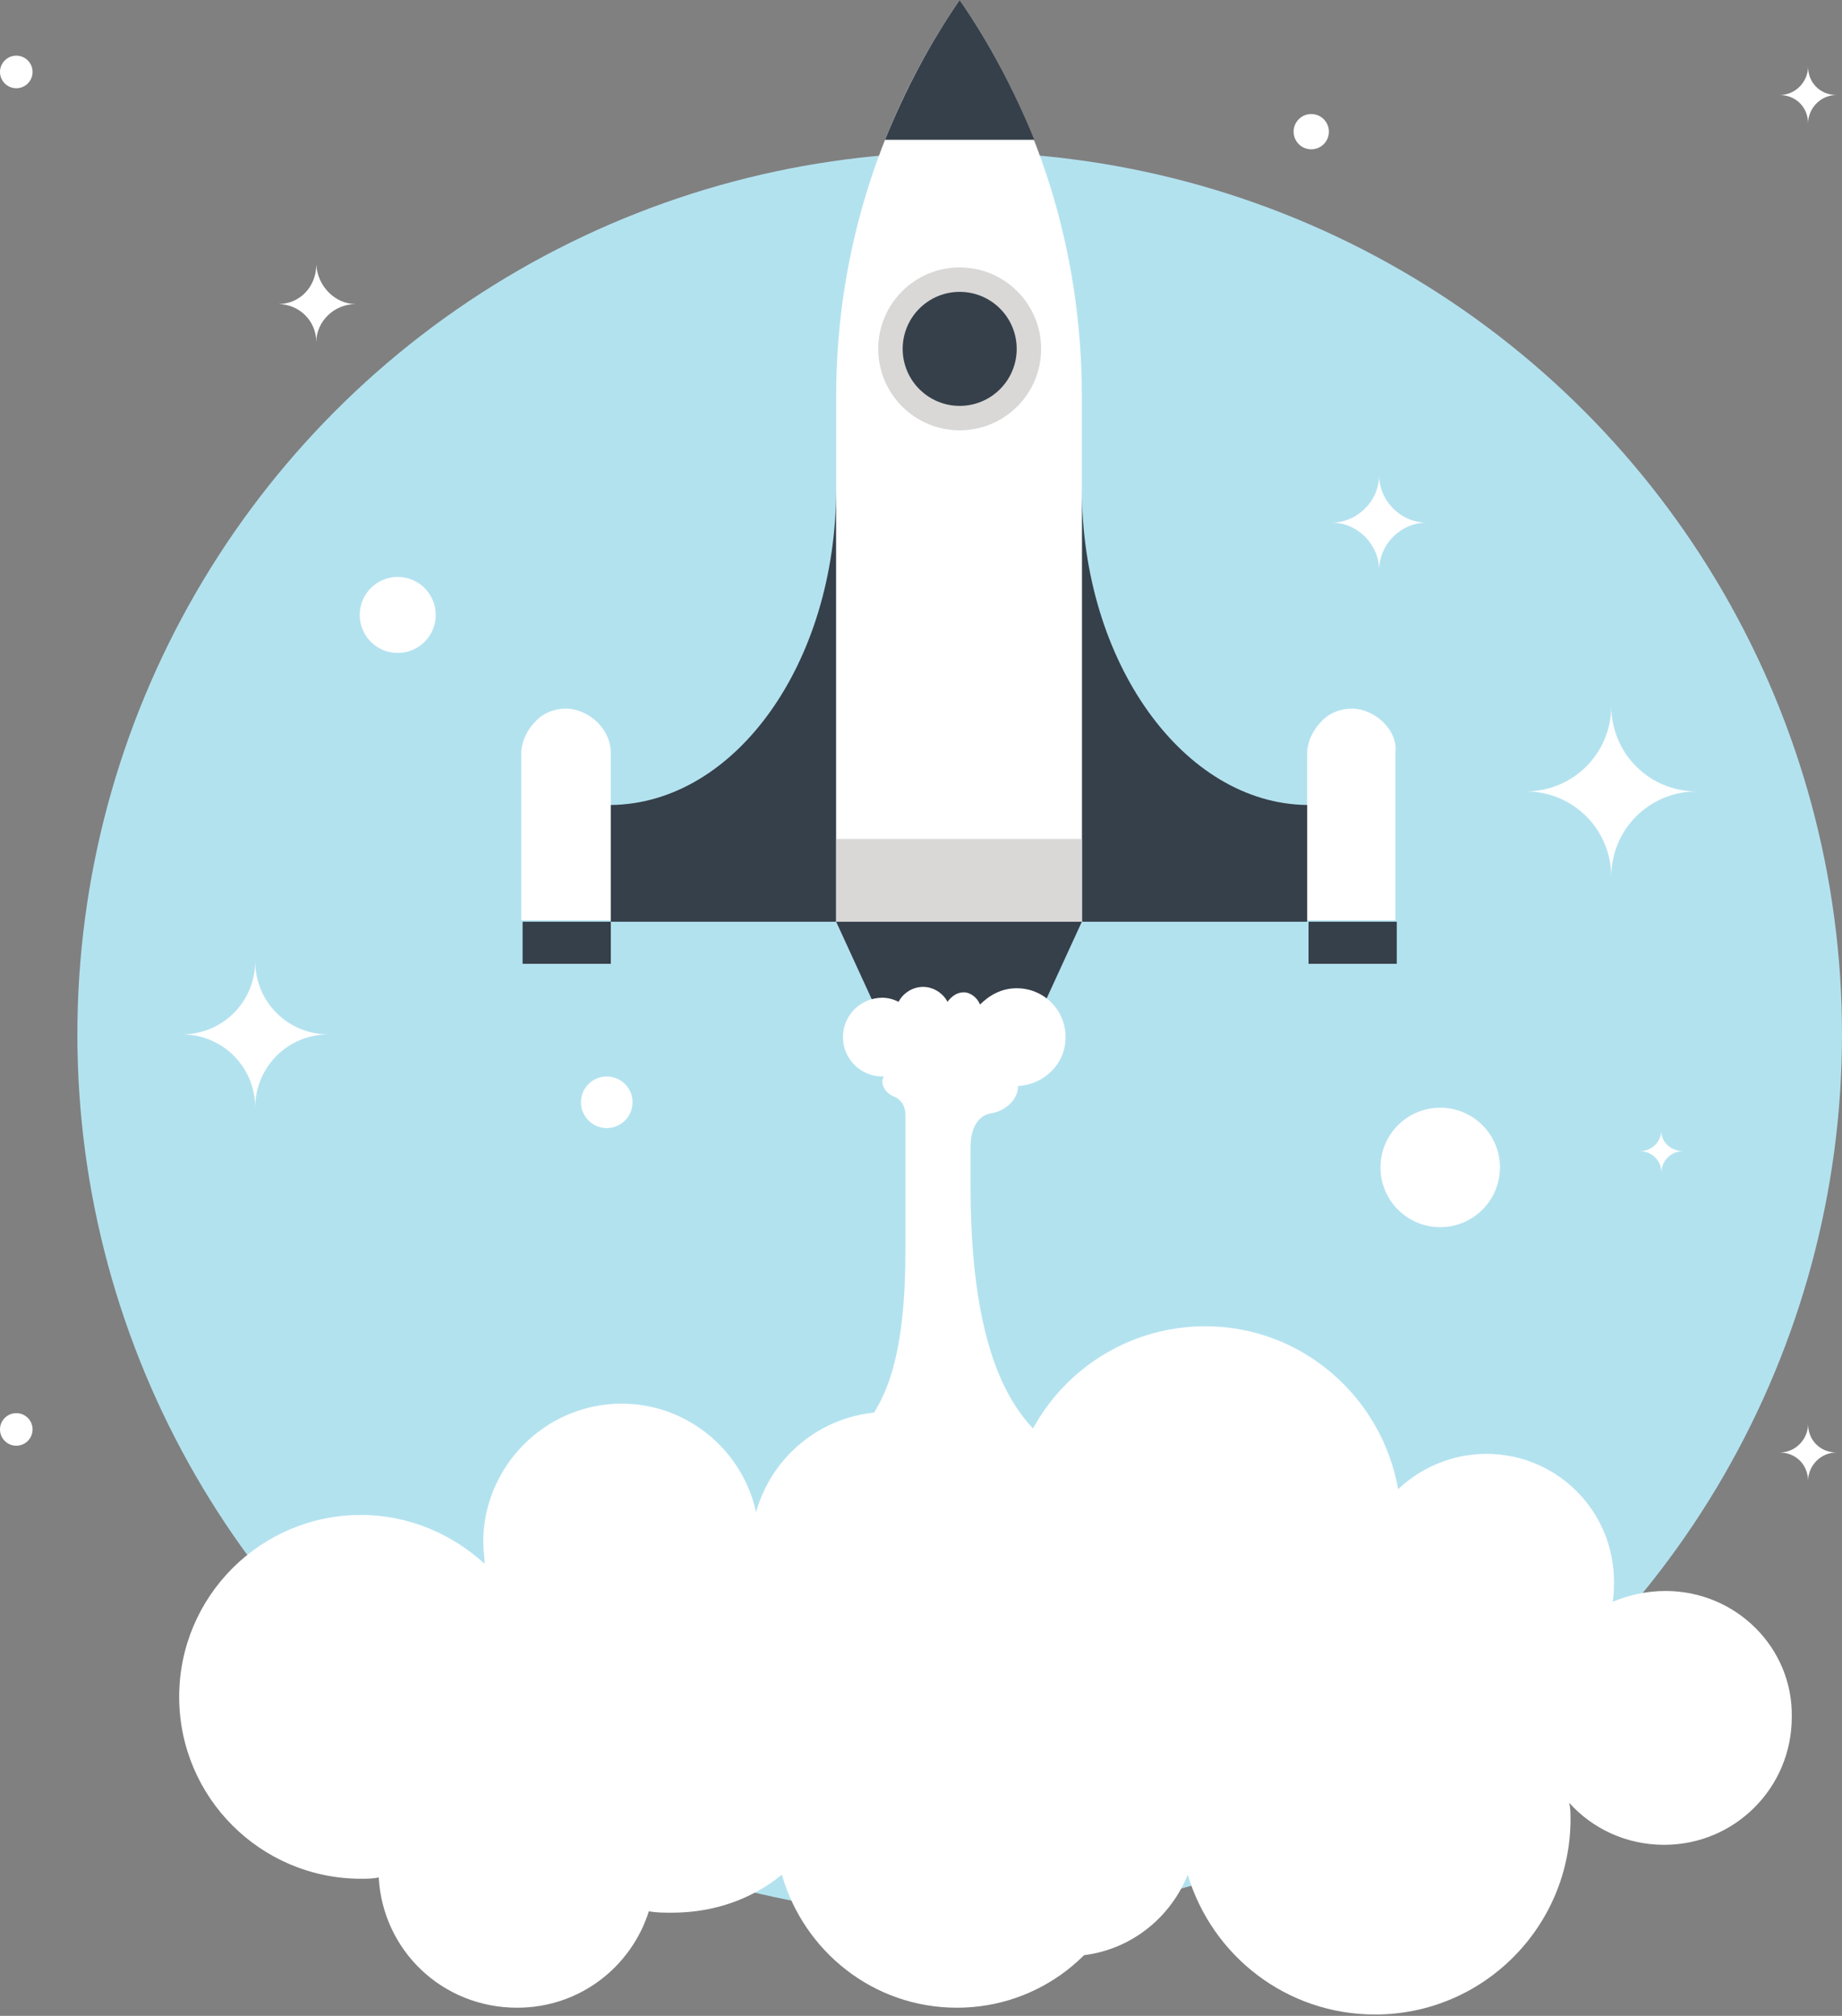 <?xml version="1.0" encoding="utf-8"?>
<svg version="1.1" xmlns="http://www.w3.org/2000/svg" xmlns:xlink="http://www.w3.org/1999/xlink" x="0px" y="0px"
	 viewBox="-237 323.1 135.7 148.5" style="enable-background:new -237 323.1 135.7 148.5;" xml:space="preserve">

	<rect x="-237" y="323.1" width="135.7" height="148.5" fill="#808080" stroke="none"/>

	<!-- Fons -->
	<circle style="fill:#B3E2EF;" cx="-166.3" cy="399.3" r="65"/>
	
	<!-- Zvaigznes -->
	<g>
		<circle style="fill:#FFFFFF;" cx="-130.9" cy="409.1" r="4.4"/>
		<circle style="fill:#FFFFFF;" cx="-207.7" cy="368.4" r="2.8"/>
		<circle style="fill:#FFFFFF;" cx="-192.3" cy="404.3" r="1.9"/>
		<circle style="fill:#FFFFFF;" cx="-140.4" cy="332.8" r="1.3"/>
		<circle style="fill:#FFFFFF;" cx="-235.8" cy="428.4" r="1.2"/>
		<path style="fill:#FFFFFF;" d="M-112,381.4c-3.5,0-6.3,2.8-6.3,6.3c0-3.5-2.8-6.3-6.3-6.3c3.5,0,6.3-2.8,6.3-6.3
			C-118.3,378.6-115.5,381.4-112,381.4z"/>
		<path style="fill:#FFFFFF;" d="M-131.9,361.6c-1.9,0-3.5,1.6-3.5,3.5c0-1.9-1.6-3.5-3.5-3.5
			c1.9,0,3.5-1.6,3.5-3.5C-135.4,360-133.8,361.6-131.9,361.6z"/>
		<path style="fill:#FFFFFF;" d="M-113,407.9c-0.9,0-1.6,0.7-1.6,1.6c0-0.9-0.7-1.6-1.6-1.6c0.9,0,1.6-0.7,1.6-1.6
			C-114.7,407.2-113.9,407.9-113,407.9z"/>
		<path style="fill:#FFFFFF;" d="M-212.8,399.3c-3,0-5.4,2.4-5.4,5.4c0-3-2.4-5.4-5.4-5.4c3,0,5.4-2.4,5.4-5.4
			C-218.2,396.9-215.8,399.3-212.8,399.3z"/>
		<path style="fill:#FFFFFF;" d="M-210.8,345.5c-1.6,0-2.9,1.3-2.9,2.8c0-1.6-1.3-2.8-2.8-2.8
			c1.6,0,2.8-1.3,2.8-2.9C-213.6,344.2-212.3,345.5-210.8,345.5z"/>
		<path style="fill:#FFFFFF;" d="M-101.7,430.1c-1.2,0-2.1,1-2.1,2.1c0-1.2-0.9-2.1-2.1-2.1c1.2,0,2.1-1,2.1-2.1
			C-103.8,429.2-102.9,430.1-101.7,430.1z"/>
			
		<!-- papildus zvaignes -->
		<g transform="translate(0 -100)">
			<circle style="fill:#FFFFFF;" cx="-130.9" cy="409.1" r="4.4"/>
			<circle style="fill:#FFFFFF;" cx="-207.7" cy="368.4" r="2.8"/>
			<circle style="fill:#FFFFFF;" cx="-192.3" cy="404.3" r="1.9"/>
			<circle style="fill:#FFFFFF;" cx="-140.4" cy="332.8" r="1.3"/>
			<circle style="fill:#FFFFFF;" cx="-235.8" cy="428.4" r="1.2"/>
			<path style="fill:#FFFFFF;" d="M-112,381.4c-3.5,0-6.3,2.8-6.3,6.3c0-3.5-2.8-6.3-6.3-6.3c3.5,0,6.3-2.8,6.3-6.3
				C-118.3,378.6-115.5,381.4-112,381.4z"/>
			<path style="fill:#FFFFFF;" d="M-131.9,361.6c-1.9,0-3.5,1.6-3.5,3.5c0-1.9-1.6-3.5-3.5-3.5
				c1.9,0,3.5-1.6,3.5-3.5C-135.4,360-133.8,361.6-131.9,361.6z"/>
			<path style="fill:#FFFFFF;" d="M-113,407.9c-0.9,0-1.6,0.7-1.6,1.6c0-0.9-0.7-1.6-1.6-1.6c0.9,0,1.6-0.7,1.6-1.6
				C-114.7,407.2-113.9,407.9-113,407.9z"/>
			<path style="fill:#FFFFFF;" d="M-212.8,399.3c-3,0-5.4,2.4-5.4,5.4c0-3-2.4-5.4-5.4-5.4c3,0,5.4-2.4,5.4-5.4
				C-218.2,396.9-215.8,399.3-212.8,399.3z"/>
			<path style="fill:#FFFFFF;" d="M-210.8,345.5c-1.6,0-2.9,1.3-2.9,2.8c0-1.6-1.3-2.8-2.8-2.8
				c1.6,0,2.8-1.3,2.8-2.9C-213.6,344.2-212.3,345.5-210.8,345.5z"/>
			<path style="fill:#FFFFFF;" d="M-101.7,430.1c-1.2,0-2.1,1-2.1,2.1c0-1.2-0.9-2.1-2.1-2.1c1.2,0,2.1-1,2.1-2.1
				C-103.8,429.2-102.9,430.1-101.7,430.1z"/>
		</g>
		
		<animateTransform
			attributeName="transform"
			type="translate"
			from="0 0"
			to="  0 100"
			dur="5s"
			repeatCount="indefinite" />
	</g>
	
	<!-- Raķete -->
	<path style="fill:#FFFFFF;" d="M-135.1,376.3c-0.6-0.6-1.5-1-2.3-1s-1.7,0.3-2.3,1c-0.6,0.6-1,1.5-1,2.3v12.3
		h6.5v-12.3C-134.1,377.8-134.4,377-135.1,376.3z" />
	<rect x="-140.6" y="391" style="fill:#36404A;" width="6.5" height="3.1" />
	<path style="fill:#36404A;" d="M-157.3,359.1V391h16.6v-8.6C-149.8,382.3-157.3,371.9-157.3,359.1z" />
	<path style="fill:#FFFFFF;" d="M-193,376.3c-0.6-0.6-1.5-1-2.3-1s-1.7,0.3-2.3,1c-0.6,0.6-1,1.5-1,2.3v12.3h6.6
		v-12.3C-192,377.8-192.3,377-193,376.3z" />
	<rect x="-198.5" y="391" style="fill:#36404A;" width="6.5" height="3.1" />
	<path style="fill:#36404A;" d="M-175.4,359.1V391H-192v-8.6C-182.8,382.3-175.4,371.9-175.4,359.1z" />
	<path style="fill:#FFFFFF;" d="M-166.3,323.1c-5.7,8.3-9.1,18.3-9.1,29.2V391h18.1v-38.7
		C-157.3,341.4-160.6,331.4-166.3,323.1z" />
	<path style="fill:#36404A;" d="M-166.3,323.1c-2.2,3.2-4,6.6-5.5,10.3h11C-162.3,329.7-164.1,326.3-166.3,323.1z" />
	<rect x="-175.4" y="384.9" style="fill:#D9D8D7;" width="18.1" height="6.1"/>
	<polygon style="fill:#36404A;" points="-160.1,397.1 -172.6,397.1 -175.4,391 -157.3,391"/>
	<circle style="fill:#D9D8D7;" cx="-166.3" cy="348.8" r="6" />
	<circle style="fill:#36404A;" cx="-166.3" cy="348.8" r="4.2" />
	
	<!-- Mākonis labais -->
	<path style="fill:#FFFFFF;" d="M-114.3,440.3c-1.4,0-2.7,0.3-3.9,0.8c0.1-0.5,0.1-1,0.1-1.5c0-5.2-4.2-9.4-9.4-9.4
		c-2.5,0-4.8,1-6.5,2.6c-1.2-6.8-7.1-12-14.2-12c-7.5,0-13.7,5.7-14.4,13.1c-2.1-1.1-4.4-1.8-7-1.8c-8,0-14.4,6.5-14.4,14.4
		c0,8,6.5,14.4,14.4,14.4c0.8,0,1.6-0.1,2.4-0.2c1.2,3.8,4.8,6.5,8.9,6.5c4,0,7.4-2.5,8.8-6c1.8,6,7.3,10.3,13.8,10.3
		c8,0,14.4-6.5,14.4-14.4c0-0.4,0-0.8-0.1-1.2c1.7,1.9,4.2,3.1,7,3.1c5.2,0,9.4-4.2,9.4-9.4C-104.9,444.5-109.1,440.3-114.3,440.3z"
		>
		<animateTransform
			attributeName="transform"
			type="translate"
			values="0 0;-1 -2;0 0"
			dur="4s"
			repeatCount="indefinite" />
		</path>
		
	<!-- Mākonis kreisais -->
	<path style="fill:#FFFFFF;" d="M-151.7,434.7c-3.8,0-7.3,1.6-9.7,4.2c0.1-0.5,0.1-1.1,0.1-1.6
		c0-5.6-4.6-10.2-10.2-10.2c-4.7,0-8.6,3.1-9.8,7.4c-1-4.6-5.1-8-9.9-8c-5.6,0-10.2,4.6-10.2,10.2c0,0.6,0.1,1.1,0.1,1.6
		c-2.4-2.2-5.6-3.6-9.1-3.6c-7.4,0-13.4,6-13.4,13.4c0,7.4,6,13.4,13.4,13.4c0.4,0,0.9,0,1.3-0.1c0.3,5.4,4.7,9.6,10.2,9.6
		c4.6,0,8.4-3,9.7-7.1c0.6,0.1,1.1,0.1,1.7,0.1c3.1,0,5.9-1,8.1-2.8c1.6,5.6,6.7,9.8,12.9,9.8c6.1,0,11.2-4.1,12.8-9.7
		c0.6,0.1,1.2,0.1,1.8,0.1c7.4,0,13.4-6,13.4-13.4C-138.3,440.6-144.3,434.7-151.7,434.7z"
		>
		<animateTransform
			attributeName="transform"
			type="translate"
			values="0 0;-1.5 2;0 0"
			dur="2s"
			repeatCount="indefinite" />
		</path>
	
	<!-- Pūtiens -->
	<path style="fill:#FFFFFF;" d="M-165.7,453.9C-165.7,454-165.7,454-165.7,453.9l8.9-22.9c-0.9-0.2-1.6-0.6-1.8-0.8
		c-2.6-1.7-6.9-5.1-6.9-19.7v-2.9c0-1.6,0.7-2.4,1.6-2.5c1-0.2,1.9-1,1.9-2c1.9-0.1,3.5-1.6,3.5-3.6s-1.6-3.6-3.6-3.6
		c-1.1,0-2,0.5-2.7,1.2c-0.2-0.5-0.7-0.9-1.2-0.9s-0.9,0.3-1.2,0.7c-0.3-0.6-1-1.1-1.8-1.1s-1.5,0.5-1.8,1.1
		c-0.4-0.2-0.8-0.3-1.2-0.3c-1.6,0-2.9,1.3-2.9,2.9c0,1.6,1.3,2.9,2.9,2.9c0,0,0,0,0.1,0c0,0.1-0.1,0.2-0.1,0.3c0,0.6,0.4,1,0.9,1.2
		s0.8,0.7,0.8,1.3v10c0,5.7-0.7,9.7-2.6,12.4c-0.7,1-1.6,1.8-2.9,1.8l7.9,26.1C-167.1,455.1-166.3,454.5-165.7,453.9z"/>
</svg>